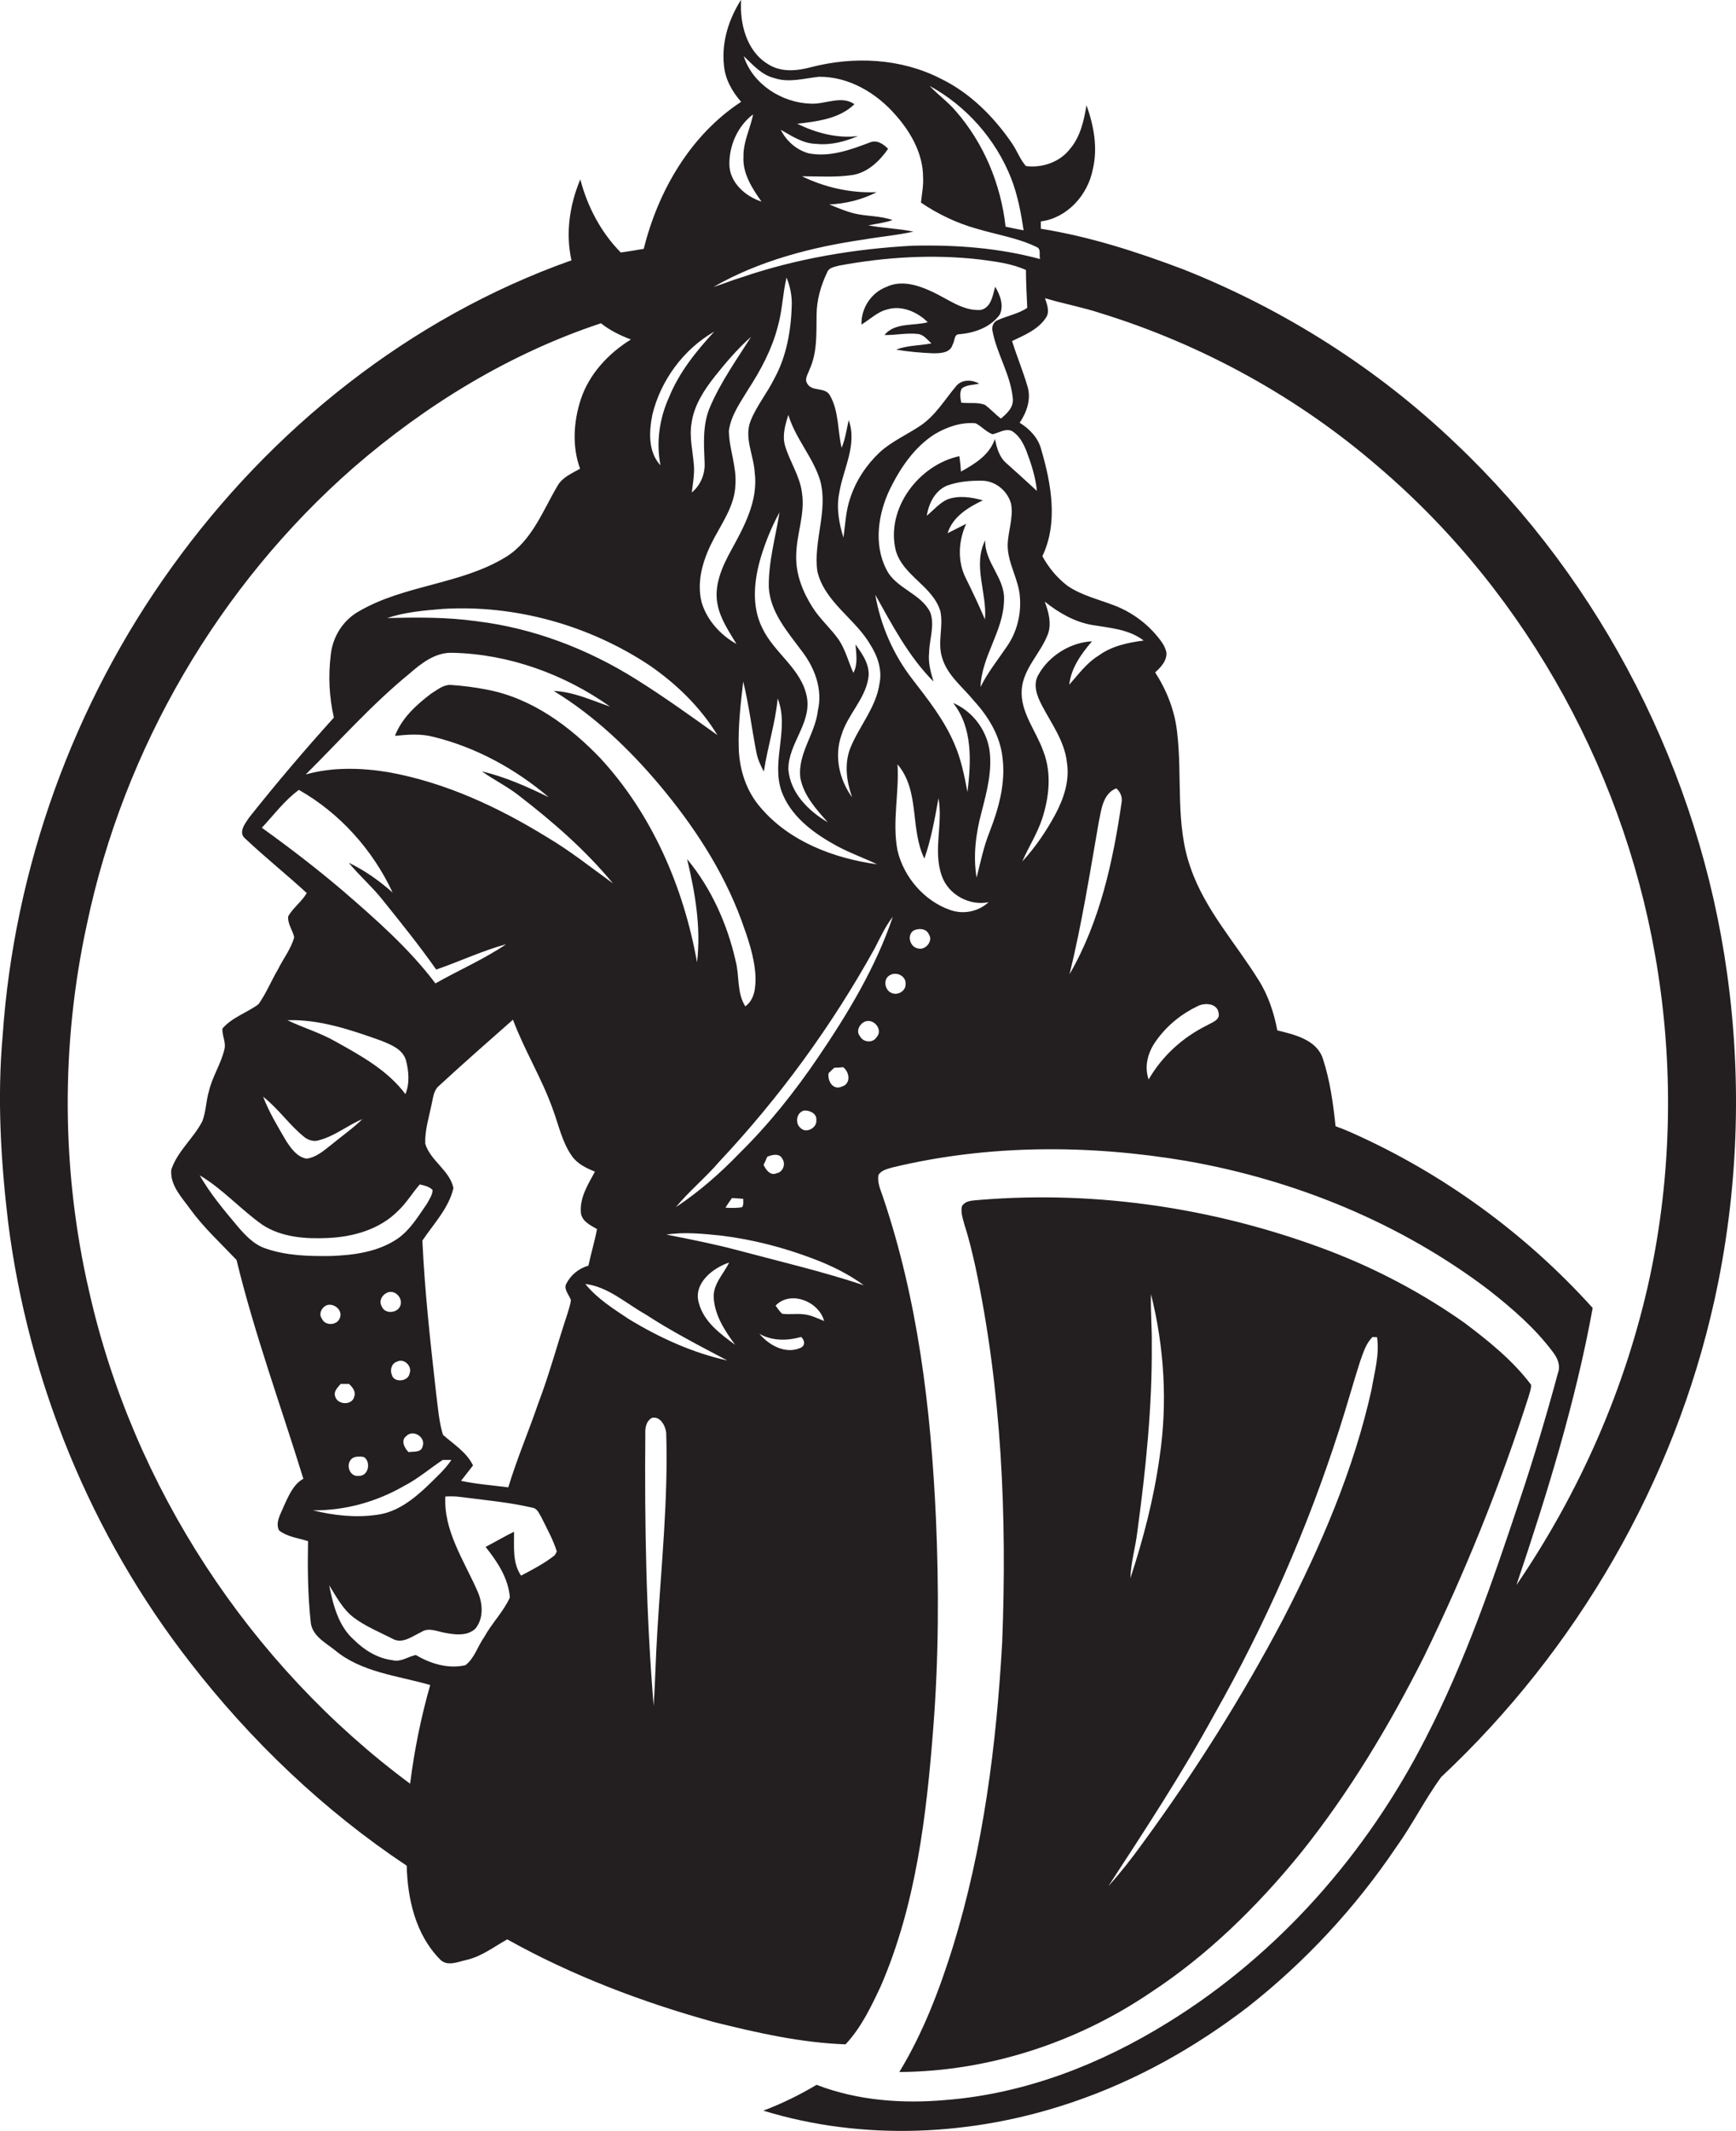 <?xml version="1.0" encoding="utf-8"?>
<!-- Generator: Adobe Illustrator 19.2.0, SVG Export Plug-In . SVG Version: 6.00 Build 0)  -->
<svg version="1.1" id="Layer_1" xmlns="http://www.w3.org/2000/svg" xmlns:xlink="http://www.w3.org/1999/xlink" x="0px" y="0px"
	 viewBox="0 0 665 816.1" enable-background="new 0 0 665 816.1" xml:space="preserve">
<g>
	<path fill="#231F20" d="M661.6,372.9c-10.6-76.8-47.7-149.8-104-203.1c-30-28.7-65.7-51.3-104.2-66.6
		c-17.7-6.7-35.9-12.6-54.7-15.6c0-0.7,0-2.1,0-2.8c10.1-1.3,18-10.1,19.9-19.9c2-8.2,0.4-16.8-2.4-24.6c-1,5.9-2.3,12-6.3,16.7
		c-3.9,5.1-10.7,7.4-16.9,6.6c-2.3-2.6-3.4-5.9-5.4-8.8c-7-10.2-16.1-19.3-27.3-24.7c-15.2-7.8-33.2-8.6-49.5-4.4
		c-5.5,1.5-11.7,2.1-16.7-1.2c-8.2-5-10.8-15.6-10.2-24.6c-4.7,7.3-7.5,16.1-6.6,24.9c0.4,5.4,3.1,10.2,6.6,14.2
		c-19.4,12.7-31.8,34.1-37.3,56.3c-2.9,0.5-5.9,1-8.8,1.4c-7.6-7.7-12.8-17.6-15.5-28c-4.1,9.7-5.7,20.6-3.4,31
		C157,121.6,103.8,164.3,65.8,217.2C28.1,269.5,5.4,332.5,1,396.8c-2.1,23.7-0.7,47.6,2.1,71.2c7.7,61,31.8,120,69.7,168.6
		c23.3,30.1,51.3,56.8,83,77.9c0.3,12.7,3.4,26.3,12.6,35.7c2.8,3.2,7.2,1,10.6,0.3c5.7-1.4,10.3-5,15.3-7.8
		c24.9,13.9,51.8,24.1,79.3,31.7c16.5,4.1,33.2,7.9,50.3,8.5c6-6.4,9.8-14.4,13.5-22.3c13.5-31.2,17.5-65.3,20.1-98.8
		c2.1-26.9,2.2-53.9,1-80.8c-1.9-41.5-6.9-83.2-20.3-122.7c-0.9-2.7-2.2-5.4-1.7-8.3c1.1-1.9,3.4-2.3,5.3-2.9
		c36.9-8.9,75.5-8.8,112.7-2.5c41.7,7.3,82.1,23.8,115.9,49.5c8.9,7,17.6,14.5,24.4,23.6c1.8,2.3,3.1,5.2,2,8.1
		c-4.5,16.6-9.4,33.1-14.9,49.4c-10.2,30.7-20.8,61.4-35.7,90.3c-22.5,44.2-56.5,83-98.9,109.1c-25.6,15.9-54.6,27.2-84.8,29.6
		c-16.7,1.5-33.9,0.3-49.7-5.8c-6.5,3.9-13.3,7.2-20.4,9.9C330.9,820.1,373,818,411,805c24.2-8.2,46.8-20.9,67-36.4
		c22-17.3,41.3-38.1,56.9-61.3c6.2-8.6,10.9-18.2,17.2-26.8c51.9-48.6,89.2-112.9,104.6-182.4C665.8,457.1,667.4,414.5,661.6,372.9z
		 M387.3,68.2c2.5,6.4,3.8,13.2,4.8,20c-2.3-0.4-4.6-0.9-6.9-1.4c-1.8-16.3-8.4-32.1-19.2-44.4c-3-3.5-6.8-6.2-9.9-9.5
		C370.2,40.6,381.4,53.3,387.3,68.2z M288.5,43.8c-1.1,5.4-3.8,10.5-3.7,16.1c-0.4,6.5,3.3,12.2,6.9,17.3c-6.2-2-12.2-7.3-12.3-14.2
		C279.3,55.7,282.6,48.2,288.5,43.8z M331.1,91.7c6.3-1.1,12.6-1.6,18.8-3c-5.7-1.2-11.5-1.3-17.3-2.4c3.1-0.6,6.3-1,9.3-2
		c-4.6-1.7-9.7-1.4-14.4-2.5c-3.4-0.8-6.6-2.2-9.8-3.5c6.3-0.3,12.5-1.8,18.1-4.7c-9.9,0.4-19.8-1.8-28.6-6.1c6.5,0,13,0.5,19.5-0.5
		c5.8-1,10.3-5.4,13.5-10c-1.8-1.9-4.4-3.6-7.1-2.4c-7.4,2.8-15.3,5.7-23.4,4.1c-4.6-1.3-8.5-4.7-10.6-9c4.2,2.4,8.5,5.3,13.6,5.4
		c5.5,0.6,11-0.9,16-3c-8,1-16.1-1.2-23.3-4.7c7.6-0.9,16.2-1.9,21.9-7.5c-5-3.5-11.2,0.1-16.7-0.2c-11-0.3-22.3-7.4-25.7-18.2
		c3.5,3.3,6.8,7.2,11.7,8.4c5.6,1.9,11.5,0.1,17.1-0.5c11.6-0.1,22.2,6.3,29.6,14.9c5.7,6.5,10.3,14.7,10.3,23.6
		c0.2,3.3-0.5,6.5-0.8,9.7c6.5,4.4,13.8,7.9,21.4,10c7.7,2.3,15.7,3.5,22.9,7c1.8,0.7,0.9,3.1,1.3,4.6c-15.9-4.3-32.5-5.5-48.9-5.1
		c-22.2,1.2-44.3,4.9-65.4,12.1c-3.7,1.1-7.2,2.6-10.8,3.7C290.9,99.8,311,94.6,331.1,91.7z M380.2,126.8c1.7,9,7.1,16.9,7.8,26.2
		c0.1,3.2-2.3,5.4-4.6,7.3c-2.1-1.6-3.9-3.6-6-5.2c-2.9-1.2-6.1-0.5-9.2-0.9c-0.3-1.8-0.7-3.7,0.2-5.4c1.8-1.5,4.5-1.3,6.7-1.9
		c-2.7-1.5-6.5-1.7-8.7,0.8c-4.4,5.2-8,11.4-13.8,15.3c-5.2,3.5-11,6-15.6,10.2c-5.1,4.8-9.1,10.8-11.3,17.5
		c-1.7,4.9-1.9,10.1-2.6,15.2c-1.7-5.5-2.8-11.4-1.6-17.2c1.5-9.2,7-18.4,3.6-27.8c-0.8,3.6-1.3,7.2-2.7,10.6
		c-1.6-6.7-1-14-4.5-20.1c-1.8-3.3-6.8-1.3-8.6-4.4c-1.3-1.8,0.2-3.7,0.8-5.5c3-6.5,2.6-13.7,2.7-20.7c0-5.8,1.6-11.4,4.1-16.6
		c0.7-1.8,2.9-2,4.6-2.5c17.8-3.3,36.1-4.4,54.1-2.3c5.9,0.8,11.9,1.5,17.4,4c0,4.8,0.3,9.6,0.5,14.5c-3.4,2.3-7.6,3-11.3,4.7
		C380.5,123.2,379.8,125.2,380.2,126.8z M267,368.5c-5.1-28.6-17.1-56.5-36.9-78c-11.8-12.4-26.5-23.2-43.6-26.4
		c-4.6-0.9-9.2-1.5-13.9-1.8c-2.8-0.1-5.1,1.9-7.4,3.3c-5.7,4.3-11.3,9.4-13.9,16.2c4.9-0.5,9.9-0.9,14.8,0.4
		c16.3,4,31.4,12.3,44.1,23.1c-8.2-4-16.7-7.8-25.6-9.9c4.6,3.3,9.8,5.8,14.2,9.3c13,10,25.5,20.9,36,33.6
		c-8.3-6-16.3-12.4-25.1-17.6c-18.8-11.6-39.2-21.1-61-25c-10.4-1.7-21.4-2-31.6,0.9c13.1-13,25.3-26.8,39.6-38.5
		c4.7-4.1,10.1-8.4,16.8-8.1c21.5,0.5,42.7,8.2,60.2,20.6c-7.1-2.4-14-5.7-21.6-6c15.6,9.5,28.9,22.2,40.6,36.1
		c13,15.5,24.3,32.7,31.3,51.7c2.5,6.9,5,14,5.4,21.4c0.1,4.1-0.2,8.9-3.9,11.6c-3.3-5.2-2.2-11.7-3.7-17.4
		c-3.2-14.1-9.3-27.8-18.6-39C266.3,341.9,268.6,355.3,267,368.5z M135.7,534.8c-0.7,3.5-6.4,3.3-7.3,0c-0.7-2,1-3.5,2.1-4.8
		c0.8,0,2.4,0,3.2,0C135,531.2,136.4,532.9,135.7,534.8z M139.4,558c2.8,1.8,1.8,7.3-1.9,7.2c-4,0.6-5.5-5.5-1.9-7.1
		C136.9,557.7,138.1,557.7,139.4,558z M130.3,504.4c-0.8,3.2-5.7,3.6-7,0.6c-1.3-1.8-0.2-4,1.5-5
		C127.5,498.7,131.2,501.4,130.3,504.4z M154.7,569.1c5.3-2.7,9.9-6.7,14.9-10c0.8,0,2.4,0,3.3,0c-2.5,3.8-6,6.8-9.2,10
		c-5.4,5.1-11.6,10-19.2,11c-8.2,1.2-16.6,0.3-24.6-1.7C132.1,578.5,144.1,575.2,154.7,569.1z M153.4,499.9c-1,3.1-6.1,3.5-7.2,0.3
		c-1.1-1.8,0-4.1,1.8-5C150.9,493.5,154.4,496.8,153.4,499.9z M156.9,526c-0.5,3.1-6,3.7-6.8,0.5c-0.8-1.8-0.1-4.4,1.9-5
		C154.7,520,158,523.1,156.9,526z M161.9,553.9c-0.6,2.5-3.5,1.9-5.4,2.2c-1.6-1.6-3.1-4.5-0.8-6.2
		C158.3,547.3,163.2,550.4,161.9,553.9z M152.1,474.5c-7.5,5-16.7,6.2-25.5,6.5c-8.4,0.1-16.9-0.1-24.9-2.9
		c-4.5-1.5-7.8-5.1-10.8-8.6c-5.2-6.2-10.4-12.4-14.4-19.4c8.8,5.2,15.7,13.1,24.1,19c7.4,4.8,16.5,5.4,25,5
		c9.7-0.4,19.9-3.3,26.9-10.4c3.2-3,5.4-6.8,8.3-10.1c1.8,0.4,3.6,0.8,4.9,2.1c0,1.9-1.2,3.5-2.1,5.2
		C160.2,465.8,157.1,471.1,152.1,474.5z M116.9,435.7c1.6,1.1,3.6,1.6,5.5,0.9c6-1.6,10.8-5.7,16.4-8c-3.7,3.6-7.9,6.5-11.9,9.8
		c-2.8,2.2-5.8,4.9-9.5,5.3c-3.6-0.6-5.9-3.9-7.8-6.8c-3.2-5.5-6.5-10.9-8.8-16.9C106.8,424.7,111,431.1,116.9,435.7z M110.1,390.7
		c12.3-0.4,24.3,3.7,35.8,7.8c3.7,1.5,8.3,3.2,9.6,7.5c1.1,4.2,1.5,8.9-0.2,13c-6.8-9.1-17-14.7-26.7-20.1
		C122.7,395.5,116.1,393.6,110.1,390.7z M131.3,341.1c-10-8.5-20.4-16.5-31-24.1c4.6-4.9,8.7-10.5,14.2-14.5
		c15.7,8.9,28.3,23,35.9,39.3c-5.1-4.5-10.7-8.5-16.8-11.4c4.1,5,9.1,9.3,13.1,14.4c7,8.7,14,17.4,20.4,26.5
		c9-3.1,17.6-7.2,26.8-9.7c-8.6,5.8-18.1,9.9-27.1,15C156.7,363.2,143.9,352,131.3,341.1z M265.8,178.1c-0.4-5.3-1.8-10.7-0.9-16
		c0.9-6.7,4.7-12.6,8.8-17.8c4.3-5.4,8.8-10.7,14-15.3c-5.5,8.7-11.5,17.1-15.6,26.6c-3,6.7-2.5,14.2-2.2,21.4
		c0.3,4.4-1.5,8.8-4.9,11.6C265.4,185.1,266.1,181.6,265.8,178.1z M273.6,206c3.4-6.3,7.8-12.7,8.1-20.1c0.6-7.1-2.4-13.9-2.5-20.9
		c0.8-6,4.5-11,7.5-16c4.8-7.4,9-15.3,11.2-23.8c1.8-6.2,1.9-12.7,3.4-18.9c1.4,3.4,2.1,7,2,10.7c-0.3,9.6-2,19.5-6.7,28
		c-2.7,5.5-6.7,10.3-9,16c-2.7,6.5,1.1,13.2,1.5,19.9c1.4,10.8-4,20.7-9,29.8c-3.4,6.2-6.6,13.2-5.3,20.4c1,5.8,4.4,10.6,7.3,15.5
		c-6.1-3.4-11.2-9-13.3-15.8C266.6,222.2,269.6,213.5,273.6,206z M294.5,225c0.6,9.6,7.3,17.1,12.7,24.4c4.9,6.4,8,14.6,6.1,22.7
		c-1,9-7.9,16.6-6.7,25.9c1.3,6.7,6.1,12,10.5,16.9c-7.4-4.3-14.3-11.2-15.1-20.1c-0.2-9.9,8.9-17.7,7.1-27.8
		c-2-10.9-12.6-16.9-17.1-26.5c-4.3-8.6-3.1-18.7-0.4-27.6c1.8-5.8,4.1-11.4,7-16.7C297.1,205.8,294.3,215.2,294.5,225z M283,286.9
		c-0.3-8.7,0.7-17.3,1.7-25.9c2.2,9,3.3,18.3,5.1,27.4c0.5,2.5,1.6,4.8,2.8,7.1c1.4-9.4,4.4-18.5,5.3-28c4.6,11.6-2.6,23.9,1.5,35.6
		c3.4,9.2,11.6,15.5,19.8,20.1c5.3,3.1,11.2,5.1,16.8,7.8c-16.6-2.3-33.6-8.7-44.7-21.8C285.9,303,283.3,294.9,283,286.9z
		 M326.4,305.3c-4.9-6.7-6.9-15.7-4.1-23.7c2.3-7.8,8.9-13.6,10.3-21.7c0.9-4.9-2.1-9.3-4.9-13.1c0.3,3.6,1,7.5-0.8,10.9
		c-1.9-4.2-3-8.8-5.6-12.7c-3-4.3-7.1-7.8-9.9-12.2c-3.8-5.9-6.6-12.8-6.4-19.9c0-8.1,3.5-16,2.2-24.2c-0.8-6.5-4.7-11.9-6.5-18.1
		c-1.1-3.9,0.1-8,1.3-11.7c2.7,9.1,9.5,16.2,12.2,25.2c3.1,11.5-2.7,23.1-1.1,34.7c2.8,11.8,14.5,18.1,20.3,28.1
		c2.8,4.4,4.6,9.7,3.5,14.9c-1.3,9.1-7.7,16.2-11.1,24.5C323.3,292.5,324.3,299.3,326.4,305.3z M249.9,158.8
		c3.2-13.2,12-25.1,23.7-31.8c-6.9,7.5-13.4,15.5-17.3,25.1c-3.7,8.1-5,17.3-3.3,26.1C248.2,173,248.6,165.3,249.9,158.8z
		 M248.8,254.8c10.3,7.1,19.5,16,26,26.7c-10.2-7.3-20.5-14.7-31.2-21.4c-18.5-11.6-39.4-19.6-61.1-22.2
		c-11.3-1.6-22.8-1.5-34.2-1.2c6.8-2.3,14.1-2.9,21.2-3.5C197.3,231.5,225.6,239.4,248.8,254.8z M157.1,683.1
		c-61.5-45.6-106-113.6-122.9-188.3c-10.7-46.1-11-94.6-0.9-140.9c14.1-67.2,50.5-129.7,102.2-174.9c27.7-24,59.7-43.6,94.7-55.2
		c3.4,2.7,7.4,4.7,11.5,6.2c-8.6,5.3-16,13.2-19.2,22.9c-2.8,8.5-3.4,18.1-0.3,26.6c-3.1,1.8-6.7,3.2-8.6,6.5
		c-5.7,9.6-9.8,21.1-19.8,27.3c-17.3,10.6-38.8,10.6-56.3,20.8c-6.1,3.4-10.1,9.8-10.8,16.7c-1,8-0.6,16.2,1.2,24
		c-11.2,12.4-22,25.1-32.4,38.2c-1.5,2.2-4.4,5.8-1.6,8.1c7.6,7.2,15.9,13.8,23.6,20.9c-1.9,3.3-5.2,5.6-7.1,8.9
		c-0.3,2.9,1.7,5.3,2.3,8c-1.2,4.5-4.2,8.2-6.2,12.3c-2.6,4.4-4.5,9.2-7.5,13.4c-4.5,3.3-10.1,5-13.8,9.3c-0.2,2.6,1.4,5.1,0.8,7.8
		c-1.3,5.7-4.7,10.6-6,16.3c-1.1,3.8-1.1,7.8-2.5,11.4c-3.4,6.6-9.6,11.5-11.9,18.6c-0.5,6,4.1,10.6,7.3,15.1
		c5.2,7.1,11.7,13.1,17.7,19.4c6.9,28.4,17,55.9,25.6,83.8c-3.9,2.2-5.6,6.5-7.4,10.3c-1.1,2.9-3.5,6.4-1.9,9.5
		c3.2,2.5,7.4,2.9,11.1,4.1c-0.2,10.3-0.1,20.6,1,30.8c0.4,5.3,5.4,7.9,9.1,10.8c10.3,8.7,24.3,9.9,36.7,13.5
		C161.3,657.5,158.7,670.3,157.1,683.1z M212.5,595.6c-3.9,3.1-8.5,5.5-12.9,7.8c-3.4-5-2.6-11.1-2.7-16.8
		c-3.7,1.8-7.2,3.9-10.9,5.8c4.5,5.6,8.8,12.1,9.3,19.4c-2.5,5.5-6.9,9.8-9.8,15.1c-2.5,3.5-3.7,8.1-7.2,10.8
		c-6.5,1.5-13.3-0.5-19-3.9c-3,0.6-5.7,2.8-8.9,2c-5.7-0.7-10.8-3.8-14.8-7.8c-6-5.3-8-13.4-9.5-20.9c2.7,4.3,5.1,9,9.2,12.2
		c4.7,3.6,10.3,5.8,15.5,8.5c3.7,1.7,7.3-1.3,10.6-2.8c3-2,6.4,0,9.6,0.4c3.7,0.7,8.2,1.1,11.1-1.7c3.4-4.1,2.8-10.2,0.6-14.8
		c-5.1-11.5-12.8-22.8-12.1-35.8c2-0.1,4-0.1,6,0.2c9.2,1.2,18.4,2,27.4,4.1c1.9,0.3,2.5,2.3,3.4,3.7c2.1,4.3,4.5,8.5,5.9,13.1
		C213.1,594.5,212.7,595.2,212.5,595.6z M218.7,497.9c-0.2,1.7-0.8,3.4-1.3,5.1c-3.8,11.4-6.9,23.1-11.2,34.4
		c-3.7,10.8-8.2,21.3-11.5,32.2c-6-0.8-12.1-1.2-18.1-2.5c1.6-2,3.1-4,4.6-5.9c-2.5-5.1-7.4-8.1-11.5-11.7
		c-1.6-5.1-1.9-10.4-2.6-15.6c-2.2-19.6-4.4-39.1-5.3-58.8c4.3-6.4,10.1-12.4,11.9-20.1c-1.4-6.8-8.8-10.4-10.8-17
		c-0.2-5.1,1.4-10,2.4-14.9c0.6-2.5,0.7-5.5,2.9-7.3c9.3-8.6,18.8-16.9,28.3-25.3c4.4,11.8,11.1,22.5,15.3,34.4
		c2.2,5.9,3.5,12.4,7.2,17.7c2.1,3.1,5.5,4.7,8.9,6.1c-2.6,4.8-5.8,9.8-5.4,15.5c0.2,3.4,3.6,5,6.2,6.5c-0.9,4.7-2.3,9.3-3.3,14
		c-3.6,1-6.7,3.5-8.4,6.8C215.7,493.6,218,495.8,218.7,497.9z M251.8,624.8c-0.6,9.5-0.8,19-1.4,28.5c-2.9-34.7-3.5-69.5-3.2-104.4
		c-0.1-2.3,0.4-4.7,2.5-5.9c3.2-0.8,5.2,3,5.5,5.7C256,574.2,253.3,599.5,251.8,624.8z M241.1,505.3c-6-4-12.3-7.9-16.9-13.6
		c8.8,1.1,15.5,7.4,23,11.6c10.1,6.6,20.8,12.1,31.4,17.7C265.3,518.1,252.7,512.3,241.1,505.3z M267.7,499
		c-2.2-7.5,5.3-13.4,11.6-15.5c-2.1,4.4-6.2,8.2-5.9,13.5c0.4,6.8,4.3,12.7,8.2,18C275.9,510.8,269.6,506.2,267.7,499z M306.6,516.2
		c-5.7,2.5-12-1-15.7-5.4c4.9,2.8,10.7,2.7,16,1.2C308.3,513.3,308.6,515.3,306.6,516.2z M307.6,503.3c-2.7-0.3-5.4,0.2-8-0.2
		c-1-0.9-1.7-2-2.5-3.1c5.7-6,16.6-1.6,18.6,5.9C313,504.8,310.4,503.5,307.6,503.3z M282.6,478.8c-9-2.4-18.2-4.2-27.3-6
		c7-1.1,14.1-0.3,21.1,0.4c12,1.5,23.7,4.5,35,8.8c6.9,2.6,13.5,5.8,19.5,10.2C315,486.9,298.7,483.1,282.6,478.8z M284.3,462.3
		c-2.1,0.4-4.2,0.3-6.4,0.2c0.8-1.3,1.6-2.5,2.5-3.7c1.4,0.1,2.9,0.2,4.3,0.3C284.7,460.2,284.9,461.3,284.3,462.3z M292.5,446.1
		c0.4-0.8,1.1-2.3,1.4-3.1c1.8-0.8,4.7-1.5,5.8,0.8c1.4,2,0.2,5.1-2.2,5.5C295.1,450.4,293.4,448,292.5,446.1z M306.7,432
		c-2.3-1.8-1.6-6,1.3-6.7c2.1-0.2,5,1.2,4.7,3.6C313.1,431.9,308.8,434.2,306.7,432z M317.4,411c0.7-0.7,1.4-1.4,2.2-2.1
		c0.8,0,2.5-0.1,3.4-0.2c2.5,1.9,3,6.4-0.5,7.4C319.1,417.7,316.9,413.9,317.4,411z M335.8,397.2c-1.5,2.4-5.2,2-6.4-0.4
		c-1.7-2,0-5,2.3-5.7C335,390.2,338.3,394.5,335.8,397.2z M313.4,404.9c-8.9,13.1-18.8,25.6-30.1,36.7c-7.4,7.7-15.5,14.8-24.4,20.7
		c5.1-6.2,11.4-11.3,16.6-17.4c23.1-24.6,43.1-52,59.5-81.6c2.2-4.2,4.1-8.5,7-12.2C335.5,370.4,324.8,388.1,313.4,404.9z
		 M346.9,376.9c0.1,2.7-3.2,4.5-5.5,3.3c-2.6-1.1-3.2-5.5-0.4-6.8C343.4,372,347.2,373.8,346.9,376.9z M351.6,363.2
		c-3-0.5-4.3-5-1.7-6.8c1.8-1,5-0.9,5.9,1.4C357.6,360.3,354.5,364.1,351.6,363.2z M364,348.5c-10-3.5-17.8-12.6-20.2-22.8
		c-2.1-10.9,0.7-22,0-33c8.7,10.2,4.7,24.7,10.3,36.1c2.6-7.5,4-15.3,5.4-23.1c1.8,9.9-2.2,20.2,1.3,29.8c2.5,7.1,10.5,11.5,17.9,10
		C374.8,349.1,369.1,350.3,364,348.5z M379.1,318.5c-2.3,5.7-3.5,11.7-5,17.6c-1.4-8.4-0.3-16.9,1.9-25.1c2-7.8,4.2-15.9,3-24
		c-1.3-7.8-6.6-14.7-13.9-17.8c7.6,9.5,6.9,22.6,5.5,34.1c-1.2-6.2-2.4-12.5-5-18.4c-3.9-9.2-10.1-17-16.1-24.8
		c-7.3-9.4-12.2-20.6-14.2-32.3c6.5,11.6,12.8,23.7,22.3,33.2c-1.1-3.6-2.1-7.3-1.7-11c0.1-5.2,2.3-10.6,0.4-15.6
		c-3.7-7.3-13.2-9-16.8-16.4c-4.9-9.6-3.1-21.3,1.4-30.7c4-8.1,9.3-16,17.1-21c4.7-2.8,10.2-4.7,15.7-4.2c2.3,1.1,4,3.3,6.5,4.2
		c2.4-0.5,4.8-2.3,7.3-1.3c2.8,1.6,4.4,4.6,5.6,7.5c1.9,5,3.6,10.2,4.1,15.5c-3.9-3.6-7.9-7.2-11.9-10.8c-2.6-2.3-3.5-5.9-4.2-9.1
		c-2,6.1-7.7,9.6-13,12.5c-0.1-2-0.3-3.9-0.6-5.9c-15.5,3.3-28.2,20-24.4,36c2.7,9.8,14.1,13.6,17.1,23.3c1.3,5.9-1.2,12,0.7,17.9
		c2,6.8,7.9,11.2,12.2,16.5c5.5,6,10,13.4,10.9,21.6C385.3,299.8,382.6,309.5,379.1,318.5z M385.9,247.3
		c-3.5,5.2-7.5,10.1-10.3,15.8c0.4-11.8,8.8-21.4,9-33.2c0.5-8.5-7.5-14.5-7.2-23c-4.9,9.7,0.8,20.2-0.1,30.3
		c-2.3-5.3-4.7-10.5-7.3-15.7c-3.3-6.5-2.9-14.3,0.1-20.9c-2.4,1.2-4.7,2.4-7.1,3.6c1.9-6.3,7.9-9.9,13.5-12.6
		c-4.4-1.2-9.3-2-13.7-0.3c-3,1.4-5.2,4.1-7.8,6.2c0.8-4.7,3.1-9.5,7.7-11.5c4.4-1.6,9.1-2,13.8-1.9c5,0.2,9.5,4,10.8,8.8
		c1,5.3-1.2,10.6-1.3,15.9c0,7,4.3,13.1,4.7,20C391.2,235.4,389.5,242,385.9,247.3z M429.7,306.9c-3.3,22.8-8.3,46-20,66.2
		c4.7-19.2,7.8-38.8,11.2-58.3c1-4.7,1.5-10.8,6.7-12.9C429,303.1,429.9,304.9,429.7,306.9z M420.8,251.1
		c-4.6,2.8-7.7,7.2-11.2,11.1c0.7-6.4,4.6-11.8,8.7-16.6c-8.2,0.4-16.4,5.5-20.4,12.6c-2.4,3.8-0.7,8.3,1.2,11.9
		c3.7,7.1,8.7,13.7,9.6,21.9c1.1,6.9-1.2,13.8-4.4,19.8c-3.5,6.5-7.7,12.7-12.7,18.1c2.4-5.5,5.7-10.6,7.6-16.3
		c2.7-8.3,3.7-17.5,0.5-25.8c-2.8-8-9-15.1-8.3-23.9c0.7-8,7.2-13.7,10-21c1.5-4.1,0.3-8.5-1.2-12.5c5.4,4.3,11.6,7.9,18.5,9
		c6.7,1.1,13.8,1.6,19.4,5.9C432,246.1,425.8,247.4,420.8,251.1z M462.3,392.7c-9.3,4.6-17.1,11.7-22.3,20.7c-1.8-5.2-0.2-10.7,3-15
		c4-5.6,9.5-10.1,15.8-13.1c2.7-1.4,7.5-1.1,8,2.6C467.5,390.7,464.1,391.6,462.3,392.7z M632,489c-9.1,42.2-26.8,82.4-51.1,118
		c11.7-34.8,22.6-69.9,29.2-106.1c-25.7-28.5-57.4-51.6-92.5-67.2c-2-0.9-4-1.7-6-2.4c-0.9-8.7-2.1-17.4-4.8-25.7
		c-2.3-7.4-10.9-9.4-17.5-11c-1.3-6.8-3.5-13.5-7.2-19.3c-8.8-14.2-20.5-26.9-26-42.9c-6-16.7-3.1-34.8-5.2-52.1
		c-0.9-8.2-4-16-8.4-22.8c2.2-2,4.6-4.5,4.3-7.7c-0.5-2.3-1.9-4.2-3.3-5.9c-4.4-5.4-10.2-9.6-16.8-12.1c-6-2.3-12.4-3.8-17.7-7.4
		c-4-3-7.3-7-9.7-11.4c6.1-12.8,3.4-27.7-0.4-40.7c-1.1-4.5-4.4-8-8.3-10.4c2.7-4,4.5-9.1,3-13.9c-1.7-5.9-4.1-11.5-5.9-17.4
		c4.6-2.2,9.8-4.3,12.8-8.7c1.8-2.3,0.6-5.3-0.2-7.7c7,2.1,14.2,3.4,21.2,5.7c39.2,12.1,75.9,32.3,106.9,59.2
		c57.3,49,95.5,119.5,106.8,193.9C641.1,411.4,640.1,451,632,489z"/>
	<path fill="#231F20" d="M382.9,120.6c1.8-3.5,0.2-7.7-1.7-10.8c-0.9,3.3-1.5,8-5.5,8.9c-7,0.5-12.8-4.4-18.9-7.1
		c-5.3-2.5-11.7-4.4-17.3-1.7c-5.8,2.2-9.7,8.2-9.5,14.4c3.3-2,6.1-4.9,9.9-5.8c5.5-1.7,11.6,1,15.5,4.9c-5.5,1.5-12.6,0-16.6,4.9
		c4.3,0.1,8.5-0.9,12.8-0.4c2.2,0.2,3.6,2.2,5.2,3.6c-4.5,0.9-9.2,0.7-13.5,2.4c4.7,0.8,9.4,1.2,14.2,1.4c2.7,0,6.5-0.1,7.4-3.3
		c0.9-1.4,0.5-4.1,2.6-4C373.3,127.5,379.3,125.4,382.9,120.6z"/>
	<path fill="#231F20" d="M365.1,745.3c-5.2,16.7-11.5,33.2-20.6,48.2c34.2-0.2,68-11.3,96.2-30.4c22-14.4,41-33.1,57.6-53.5
		c18.5-23.1,33.8-48.6,47.1-75c15.7-32.2,29.2-65.5,40.1-99.6c0.4-1.5,1.1-3.1,1-4.7c-7-9.3-16.2-16.7-25.5-23.7
		c-16-11.3-33.4-20.5-51.6-27.5c-42.5-16.2-88.6-23.3-133.9-19.6c-2.4,0.3-5.5,0-7,2.4c-0.6,2.5,0.4,4.9,1,7.3
		c1.7,5.2,2.9,10.4,4.1,15.7c10.1,47.3,12.2,95.9,10.3,144.1C381.7,668.2,376.7,707.6,365.1,745.3z M435.7,586.4
		c3.2-23.7,5.7-47.6,5.5-71.5c0.1-6.5-0.5-12.9-0.3-19.3c5.1,20.3,6.4,41.7,3.3,62.4c-2.2,15.8-6.2,31.3-11.2,46.4
		C433.2,598.3,435,592.5,435.7,586.4z M465.2,656.5c19.6-34.6,35.7-71.2,47.8-109c2.8-8.6,5.2-17.4,8-26.1c1.2-3.3,2.2-6.9,4.8-9.4
		c0.4,0,1.2,0.1,1.7,0.1c1,6.7-1,13.4-2.1,20c-6.8,30.7-19.4,59.9-33.8,87.8c-15.8,30-33.9,58.7-53.9,86
		c-4.1,5.7-8.4,11.2-13.1,16.4C438.6,700.8,452.8,679.2,465.2,656.5z"/>
</g>
</svg>
